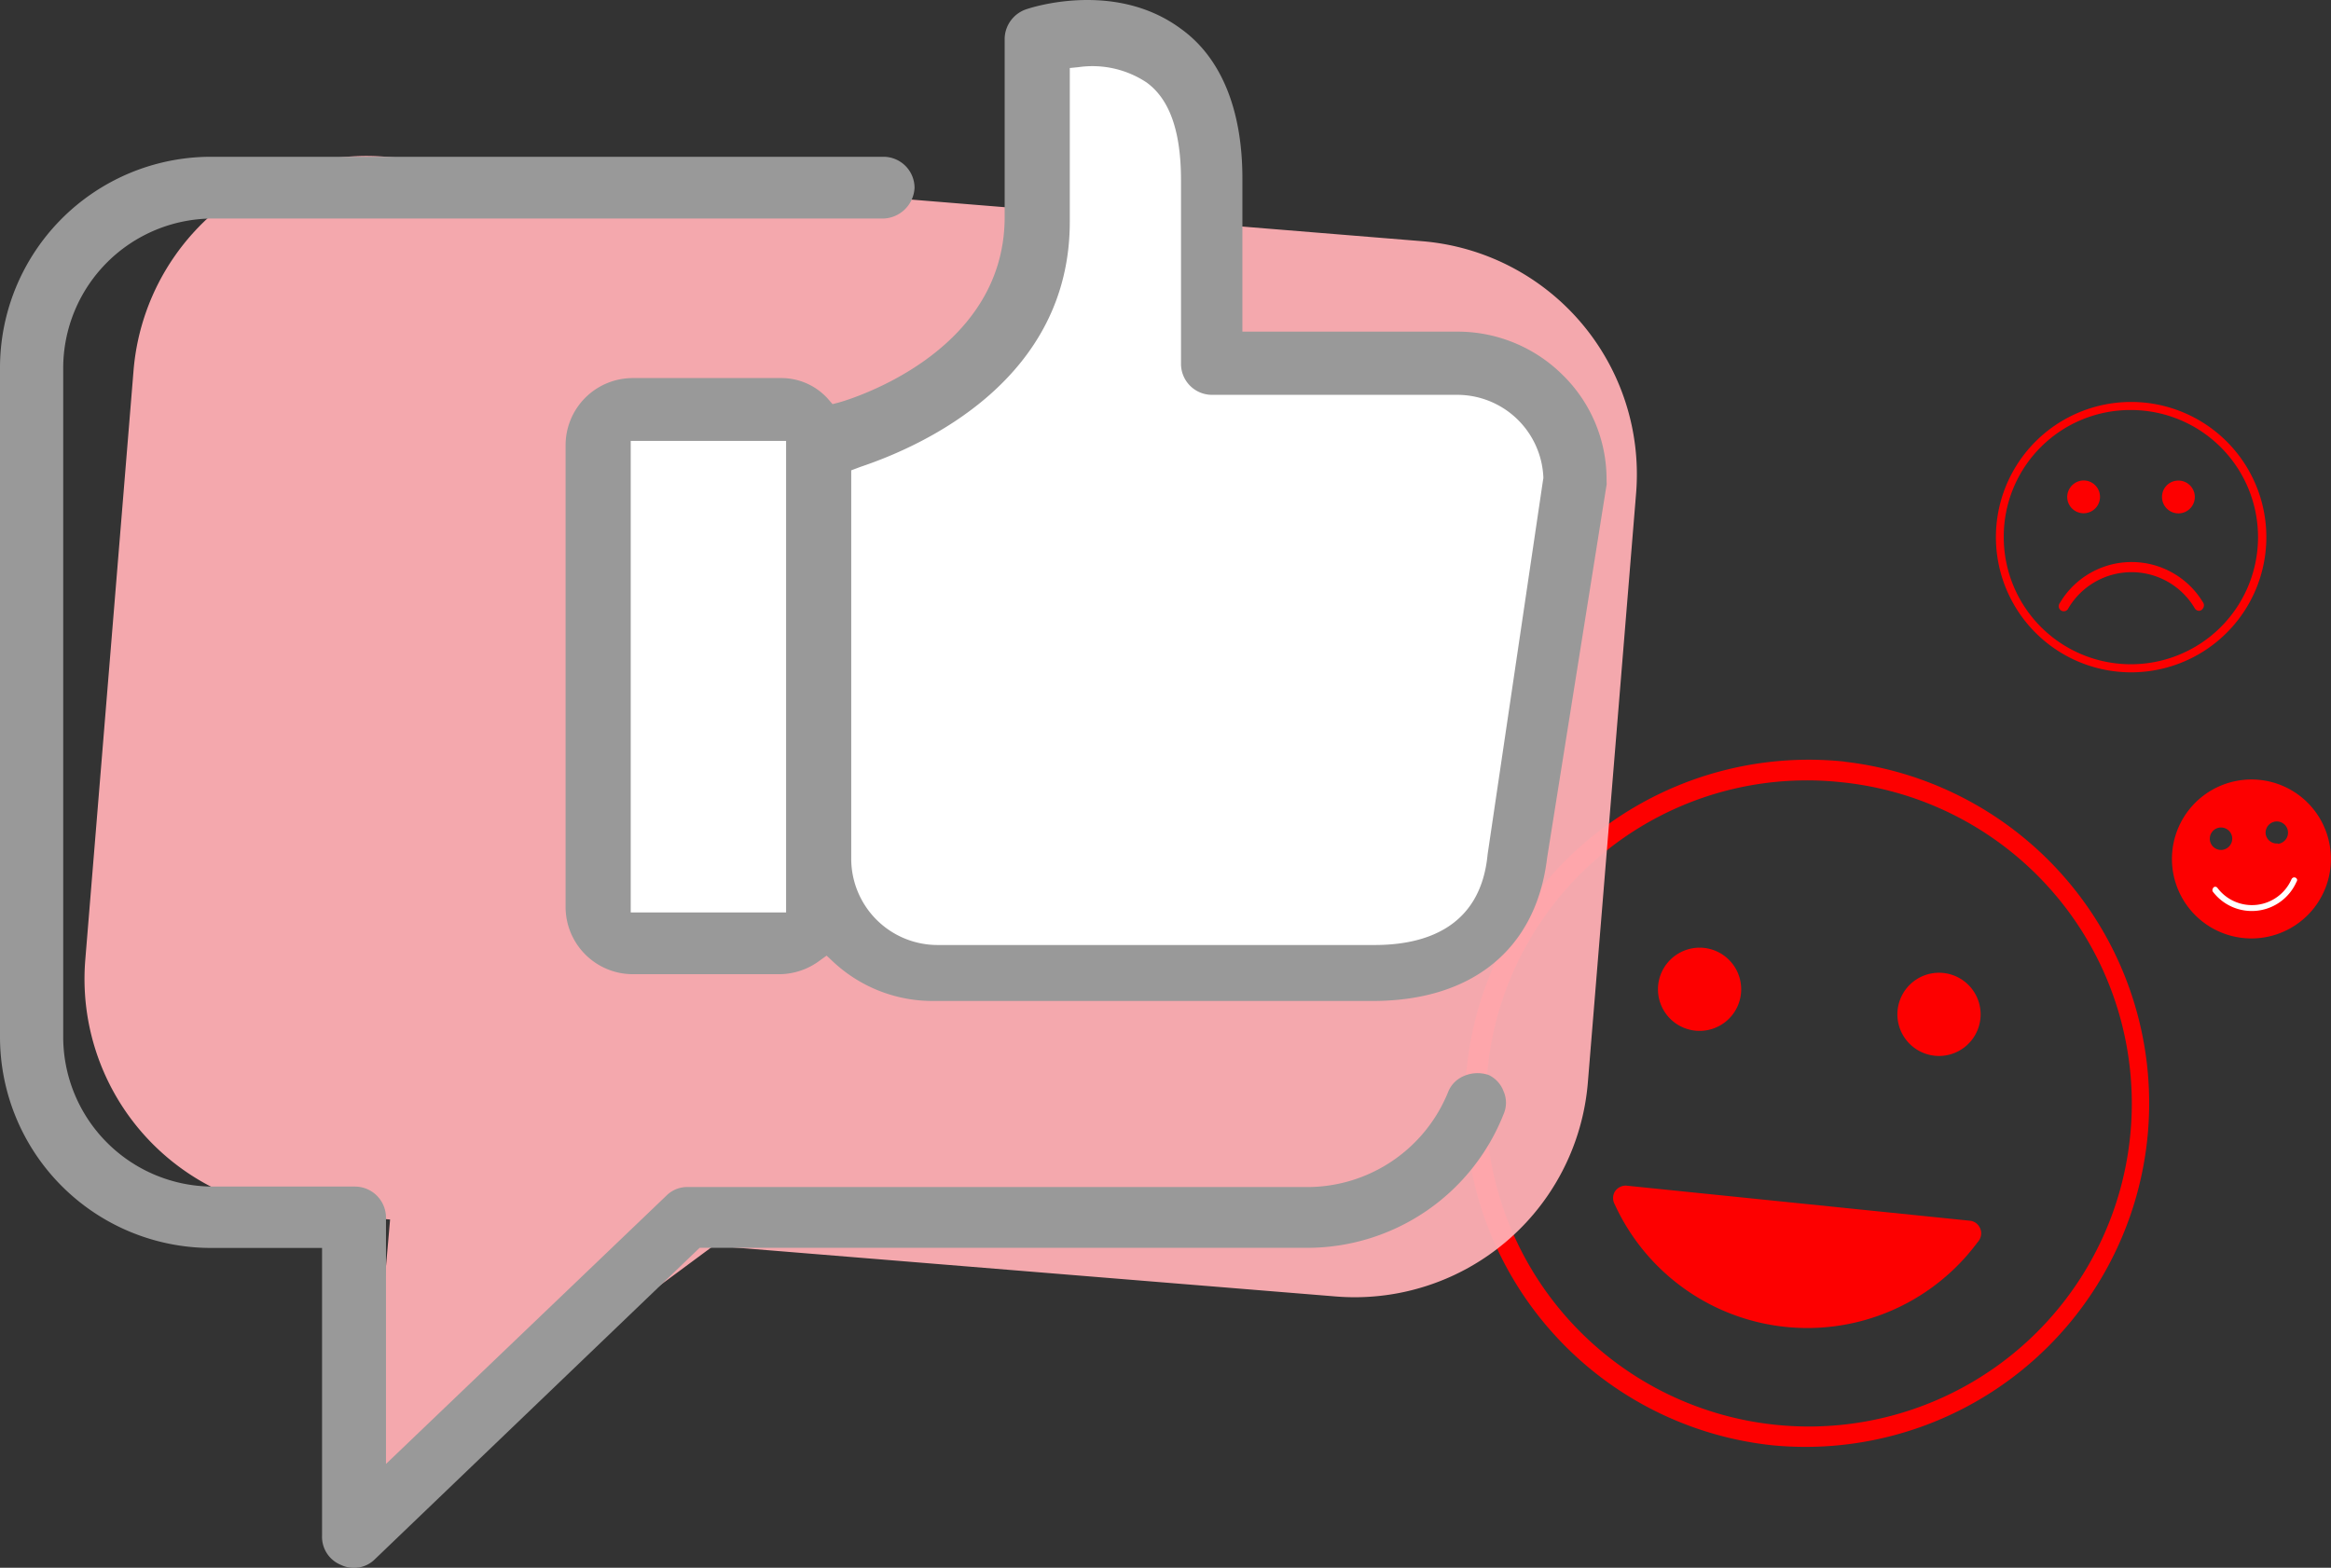 <svg xmlns="http://www.w3.org/2000/svg" viewBox="0 0 193.25 130"><rect x="0" y="0" width="193.25" height="130" fill="#333333" stroke="none"/><g id="katman_2" data-name="katman 2"><g id="katman_1-2" data-name="katman 1"><path d="M163.39,101.23a1.07,1.07,0,0,1,.46.21,1.1,1.1,0,0,1,.4.77,1.12,1.12,0,0,1-.31.81,17.56,17.56,0,0,1-30.07-3.15,1.06,1.06,0,0,1,0-1.05,1.09,1.09,0,0,1,.93-.51Z" fill="#fd0000" fill-rule="evenodd"/><path d="M161.12,80.68a3.45,3.45,0,1,1-3.8,3.08A3.45,3.45,0,0,1,161.12,80.68Z" fill="#fd0000" fill-rule="evenodd"/><path d="M141.27,78.6a3.45,3.45,0,1,1-3.8,3.08A3.46,3.46,0,0,1,141.27,78.6Z" fill="#fd0000" fill-rule="evenodd"/><path d="M152.89,63.15l-.16,1.72a26.78,26.78,0,1,1-29.41,23.86,26.61,26.61,0,0,1,29.41-23.86l.18-1.72m0,0a28.5,28.5,0,0,0-5.91,56.7h0a28.5,28.5,0,0,0,5.91-56.69Z" fill="#fd0000"/><path d="M185.89,64.68a6.59,6.59,0,1,0,7.31,5.79A6.58,6.58,0,0,0,185.89,64.68Zm-1.65,5.79a.93.93,0,1,1,.82-1A.94.94,0,0,1,184.24,70.47Zm4.59-.53a.93.93,0,0,1-1-.82.94.94,0,0,1,.82-1,.93.93,0,0,1,.21,1.85Z" fill="#fd0000" fill-rule="evenodd"/><path d="M190.39,73.12a4.05,4.05,0,0,1-6.94.81.24.24,0,0,1,0-.24.22.22,0,0,1,.18-.16h0a.23.23,0,0,1,.21.1,3.58,3.58,0,0,0,6.13-.71.29.29,0,0,1,.14-.15.25.25,0,0,1,.33.16A.24.24,0,0,1,190.39,73.12Z" fill="#fff" fill-rule="evenodd"/><path d="M110.71,107.5l-51.56-4.2L31.94,123.44a.93.93,0,0,1-1.48-.82l1.88-21.5-7.51-.62A19.39,19.39,0,0,1,7.07,79.6l4-48.86A19.38,19.38,0,0,1,32,13l85.89,7a19.39,19.39,0,0,1,17.75,20.9l-4,48.86A19.39,19.39,0,0,1,110.71,107.5Z" fill="#feafb4" opacity="0.95"/><path d="M58,103.47H108.4a17.51,17.51,0,0,0,16.26-11.1l0,0a2.35,2.35,0,0,0,0-1.86,2.43,2.43,0,0,0-1.24-1.37,2.84,2.84,0,0,0-2.12.11,2.39,2.39,0,0,0-1.26,1.34,12.61,12.61,0,0,1-11.56,7.84H57.06a2.43,2.43,0,0,0-1.82.72L32,121.39V100.93a2.58,2.58,0,0,0-2.55-2.54H17.64A12.42,12.42,0,0,1,5.24,86V30.52a12.42,12.42,0,0,1,12.4-12.4H73.28a2.68,2.68,0,0,0,2.54-2.55A2.58,2.58,0,0,0,73.28,13H17.49A17.5,17.5,0,0,0,0,30.52V86a17.5,17.5,0,0,0,17.48,17.48H26.7v23.85a2.51,2.51,0,0,0,1.56,2.43,2.46,2.46,0,0,0,2.81-.46Z" fill="#999"/><path d="M133.19,39.74a12.09,12.09,0,0,0-3.62-8.63,12.35,12.35,0,0,0-8.77-3.61H103V14.79c0-5.69-1.76-10-5.08-12.39C92.36-1.73,85.24.72,85.17.74a2.63,2.63,0,0,0-1.88,2.44V18c0,11.64-13.66,15.36-13.8,15.39l-.47.12-.32-.37a5.19,5.19,0,0,0-4-1.79H52.45a5.57,5.57,0,0,0-5.56,5.56v38.3a5.58,5.58,0,0,0,5.56,5.57H64.69A5.65,5.65,0,0,0,68,79.62l.53-.38.48.45A12.07,12.07,0,0,0,77.41,83H113.8c8.28,0,13.56-4.32,14.46-11.85l4.94-31Z" fill="#999"/><rect x="52.29" y="36.56" width="12.88" height="39.1" fill="#fff"/><path d="M127.94,39.7l-4.61,31.14c-.59,6.24-5.42,7.52-9.37,7.52H77.72a7.16,7.16,0,0,1-7.15-7.16V39l.8-.3c5.21-1.75,17.32-7.23,17.32-20.3V5.64l.71-.07a8.11,8.11,0,0,1,5.66,1.27c1.91,1.39,2.85,4.05,2.85,8.1V30.2a2.57,2.57,0,0,0,2.54,2.54H120.8a7.15,7.15,0,0,1,7.15,6.8v.16Z" fill="#fff"/><path d="M176.67,33.33V34a10.54,10.54,0,1,1-10.55,10.53A10.49,10.49,0,0,1,176.68,34v-.67m0,0a11.21,11.21,0,0,0,0,22.42h0a11.21,11.21,0,0,0,0-22.42Z" fill="#fd0000"/><path d="M180.6,39.85a1.36,1.36,0,1,1-1.36,1.36A1.35,1.35,0,0,1,180.6,39.85Z" fill="#fd0000" fill-rule="evenodd"/><path d="M172.75,39.84a1.36,1.36,0,1,1-1.37,1.36A1.38,1.38,0,0,1,172.75,39.84Z" fill="#fd0000" fill-rule="evenodd"/><path d="M182.65,50.42a.4.4,0,0,1-.34.23h0a.43.43,0,0,1-.35-.2,6.08,6.08,0,0,0-10.49,0,.41.41,0,0,1-.26.22.42.42,0,0,1-.53-.34.44.44,0,0,1,.09-.33,6.91,6.91,0,0,1,11.9,0A.42.42,0,0,1,182.65,50.42Z" fill="#fd0000" fill-rule="evenodd"/></g></g></svg>